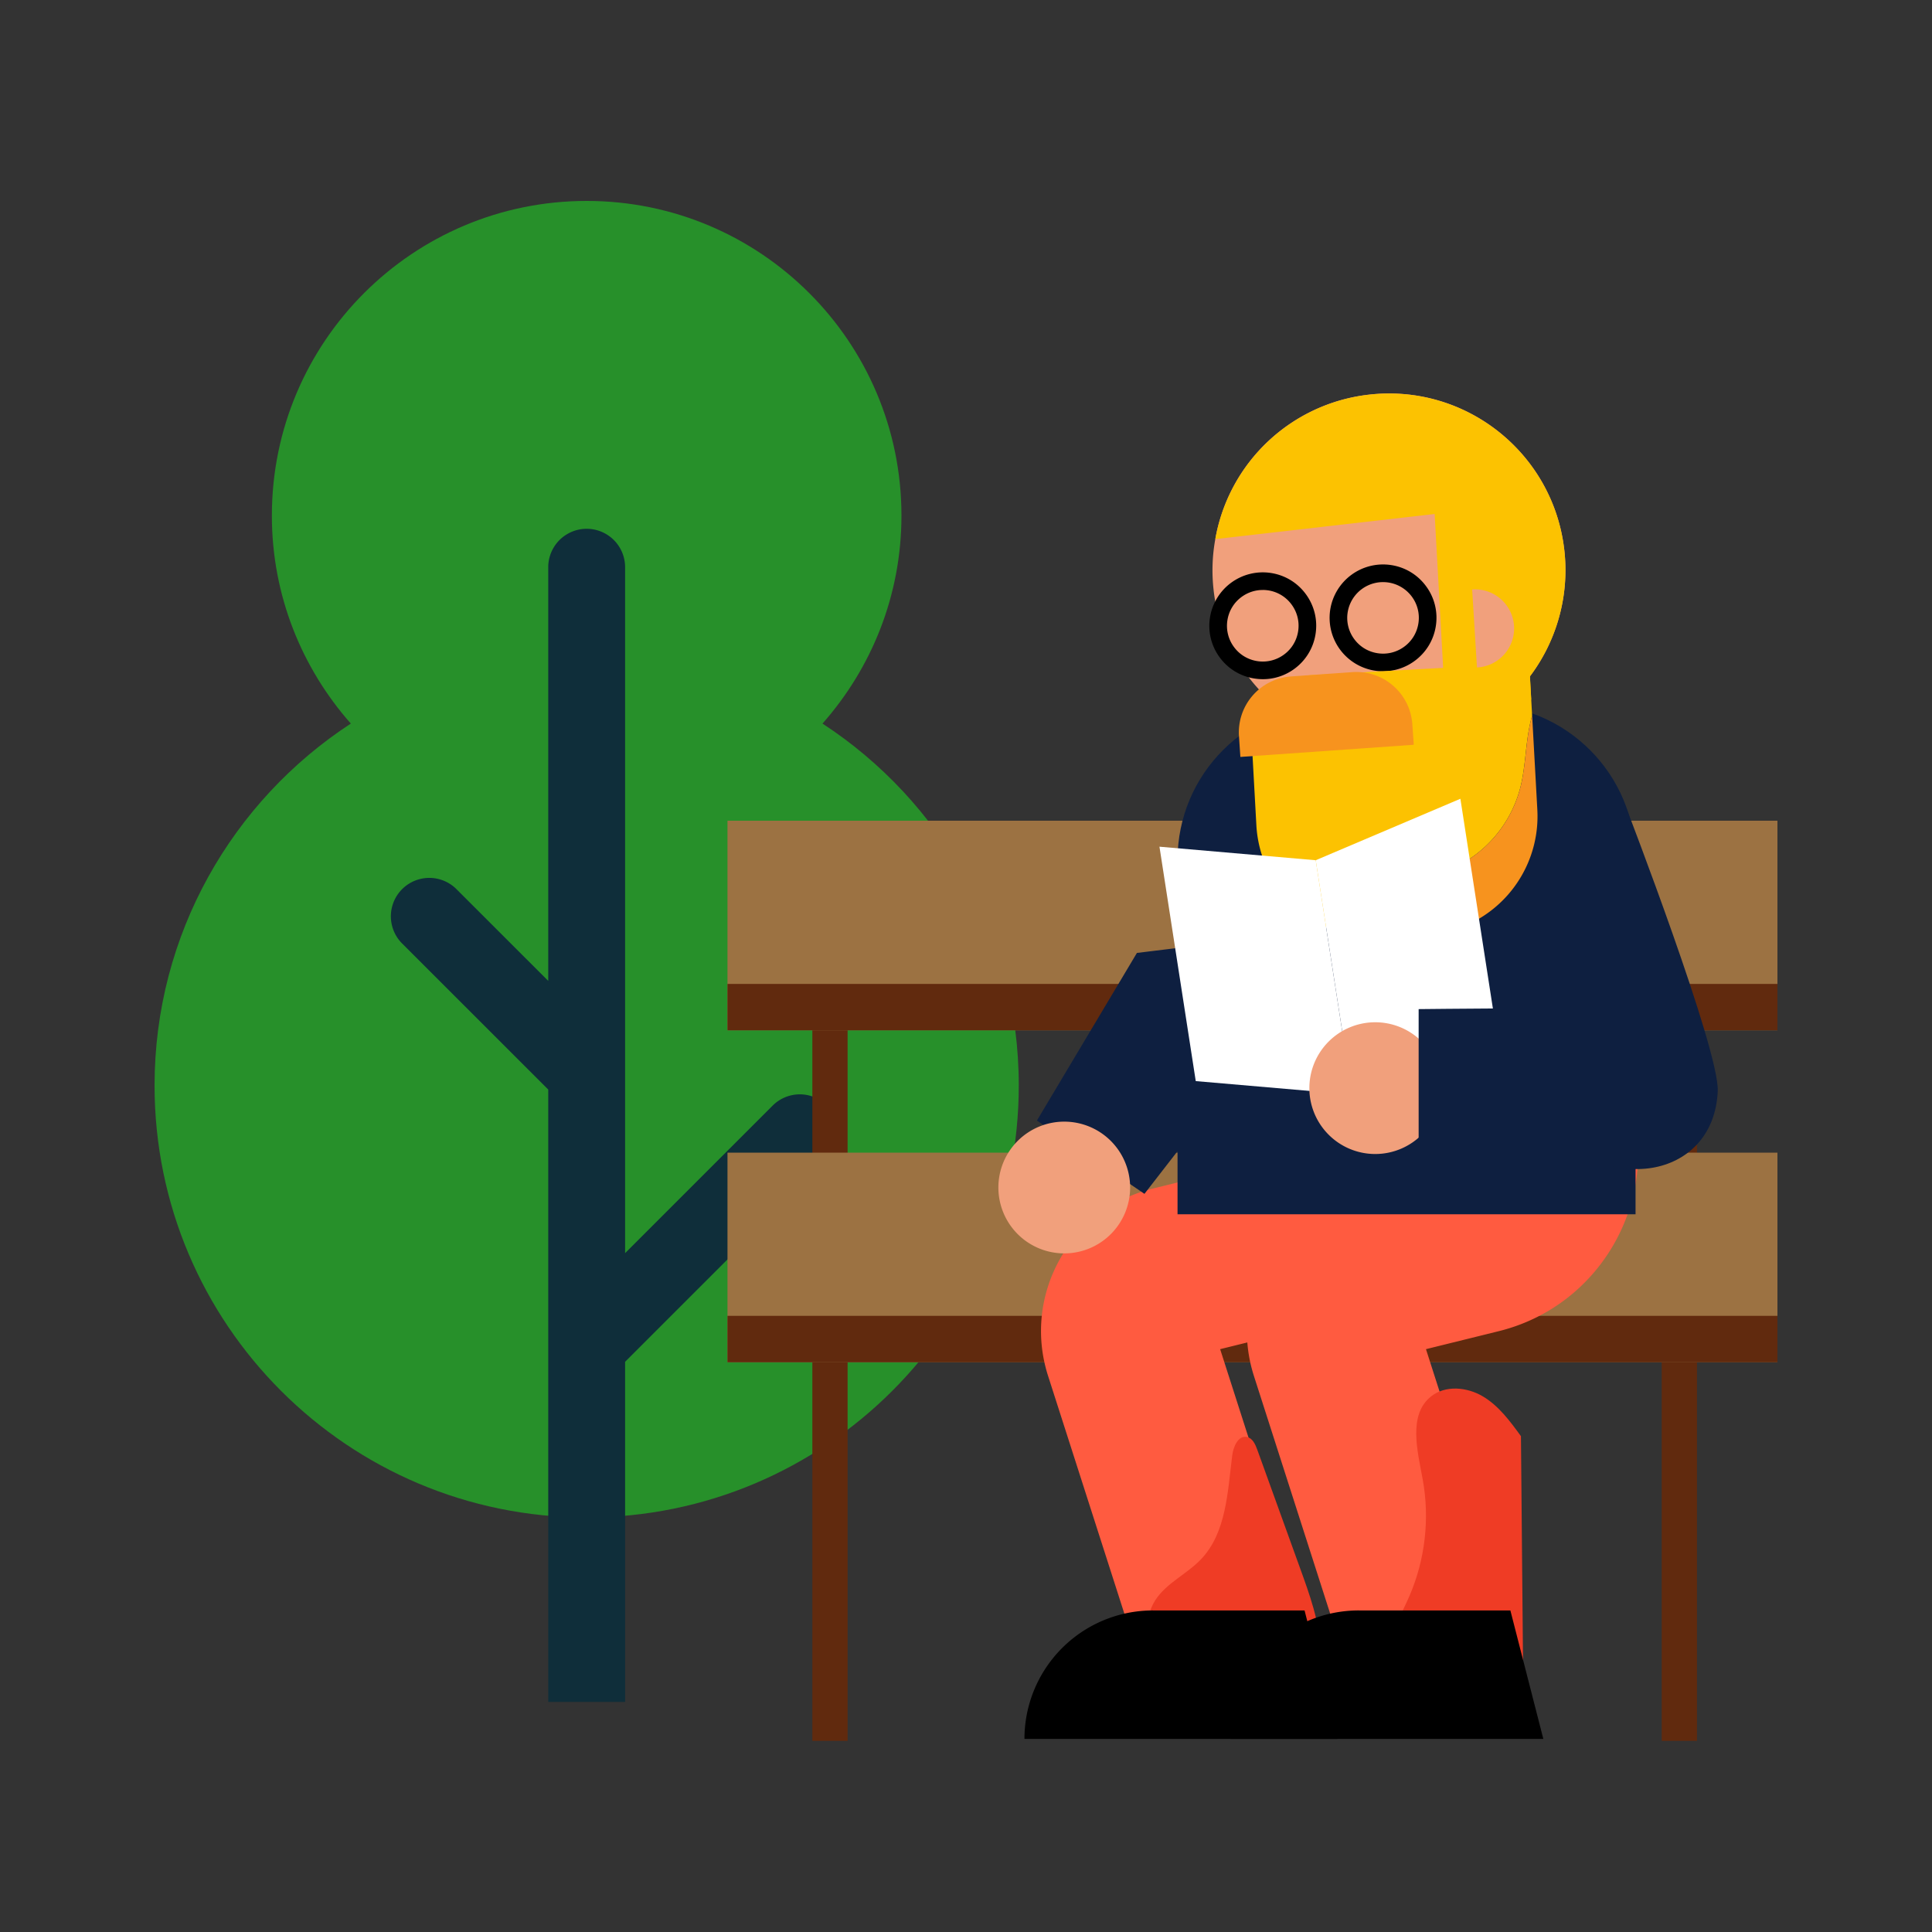 <svg width="125" height="125" fill="none" xmlns="http://www.w3.org/2000/svg"><rect width="100%" height="100%" fill="#333333" stroke="none"/><g clip-path="url(#a)"><path d="M53.216 46.815c3.17-3.59 5.108-8.29 5.108-13.454C58.325 22.116 49.206 13 37.957 13 26.71 13 17.59 22.116 17.59 33.36c0 5.166 1.94 9.866 5.108 13.455C15.055 51.805 10 60.425 10 70.23c0 15.436 12.516 27.948 27.957 27.948S65.914 85.666 65.914 70.23c0-9.805-5.054-18.424-12.698-23.414z" fill="#27902A"/><path d="M40.444 110.113V88.107l13.083-13.08a2.486 2.486 0 0 0-3.516-3.515l-9.567 9.567V36.65a2.487 2.487 0 0 0-4.973 0v26.814l-5.958-5.956a2.486 2.486 0 0 0-3.516 3.515l9.474 9.471v39.62h4.973z" fill="#0F2E3A"/><path d="M109.794 112.633V66.117h-2.281v46.516h2.281zm-54.954 0V66.117h-2.281v46.516h2.28z" fill="#612A0E"/><path d="M47.068 88.137H115v-13.56H47.068v13.56z" fill="#9C7242"/><path d="M47.068 88.137H115v-3.002H47.068v3.002z" fill="#612A0E"/><path d="M47.068 66.66H115V53.1H47.068v13.56z" fill="#9C7242"/><path d="M47.068 66.66H115v-3H47.068v3.001z" fill="#612A0E"/><path d="m74.573 76.904 7.216-1.78c-.161-.46-.28-.799-.322-.925l10.561-3.508.008.024a11.9 11.9 0 0 1 .583 5.025l2.487-.614c-.161-.46-.28-.798-.323-.925l10.562-3.507.007.023c2.251 6.61-1.615 13.74-8.395 15.413l-4.697 1.16 5.428 16.918-10.597 3.398-5.965-18.59a9.573 9.573 0 0 1-.425-2.16l-1.758.434 5.428 16.918-10.597 3.398-5.965-18.59c-1.676-5.236 1.429-10.796 6.764-12.112z" fill="#FF5B40"/><path d="M98.405 92.92c-.703-.966-1.434-1.96-2.461-2.572-1.027-.611-2.437-.744-3.367.01-1.477 1.194-.87 3.503-.527 5.37.464 2.532.156 5.2-.871 7.559-.52 1.193-1.233 2.362-1.25 3.662-.025 2.021 1.866 3.788 3.886 3.87 2.022.081 3.94-1.326 4.725-3.191m-17.197-13.84c-.126-.347-.308-.746-.672-.816-.563-.108-.874.625-.946 1.194-.301 2.365-.376 4.99-2.017 6.717-.918.964-2.243 1.534-2.963 2.654-.835 1.305-.607 3.095.245 4.39 1.072 1.629 3.043 2.749 4.885 3.277 1.473.42 3.37.205 4.508-.913.922-.905 1.132-2.252 1.076-3.491-.086-1.867-.721-3.615-1.35-5.354-.821-2.273-1.643-4.544-2.462-6.817-.1-.28-.201-.56-.304-.84z" fill="#EF3C25"/><path d="m87.32 50.557.168 4.679.084 2.339.042 1.194a11.934 11.934 0 0 1-3.57 8.885 11.99 11.99 0 0 1-3.215 2.255c-1.188.57-2.474.934-3.77 1.088l3.446-2.085-6.46 8.33-6.957-4.742 5.4-9.051 1.07-1.795 2.373-.29a2.238 2.238 0 0 0 1.962-1.92c.016-.121.025-.245.02-.373l-.04-1.146-.083-2.339-.168-4.68 9.698-.35z" fill="#0E1F40"/><path d="M76.189 78.563h29.631V55.637c0-5.554-4.506-10.059-10.062-10.059h-9.51c-5.556 0-10.062 4.505-10.062 10.06v22.925h.003z" fill="#0E1F40"/><path d="M78.52 38.181c.718 6.265 6.372 10.767 12.652 10.048a11.442 11.442 0 0 0 4.268-1.373 11.429 11.429 0 0 0 5.769-11.274c-.717-6.265-6.371-10.767-12.638-10.05a11.39 11.39 0 0 0-9.94 9.342 11.24 11.24 0 0 0-.11 3.307z" fill="#F1A07C"/><path d="m78.63 34.88 15.239-1.745 1.573 13.725a11.427 11.427 0 0 0 5.769-11.274c-.716-6.265-6.37-10.767-12.637-10.05a11.393 11.393 0 0 0-9.943 9.345z" fill="#FCC201"/><path d="M105.234 52.3s6.021 15.635 5.904 18.296c-.259 5.853-7.543 6.689-10.693 2.098l.537 5.212V67.448" fill="#0E1F40"/><path d="M89.489 43.432a3.459 3.459 0 0 1-3.423-3.989 3.461 3.461 0 0 1 3.948-2.882c.913.142 1.716.63 2.26 1.377a3.43 3.43 0 0 1 .623 2.57 3.438 3.438 0 0 1-1.377 2.258 3.433 3.433 0 0 1-2.031.666zm-2.295-3.814a2.3 2.3 0 0 0 .418 1.722c.364.5.9.827 1.513.922a2.303 2.303 0 0 0 1.722-.417c.5-.364.827-.901.923-1.513a2.3 2.3 0 0 0-.418-1.722 2.317 2.317 0 0 0-4.158 1.008zm-5.486 4.325a3.5 3.5 0 0 1-.54-.042 3.435 3.435 0 0 1-2.26-1.377 3.433 3.433 0 0 1-.623-2.57 3.461 3.461 0 0 1 3.948-2.882c.913.143 1.716.63 2.26 1.377.544.745.766 1.66.623 2.57a3.439 3.439 0 0 1-1.377 2.26 3.434 3.434 0 0 1-2.031.664zm-.012-5.771c-.488 0-.96.154-1.36.445-.5.364-.827.901-.923 1.513a2.301 2.301 0 0 0 .418 1.722c.364.5.9.826 1.513.922a2.303 2.303 0 0 0 1.723-.418c.5-.364.826-.9.922-1.512a2.301 2.301 0 0 0-.418-1.723 2.298 2.298 0 0 0-1.875-.95z" fill="#000"/><path d="M89.173 59.666c.932-2.191 3.72-2.725 5.741-3.986a7.916 7.916 0 0 0 3.434-4.658c.404-1.543.337-3.197.78-4.72l-.187-3.4-14.02.775a4.164 4.164 0 0 0-3.928 4.386l.294 5.33a7.7 7.7 0 0 0 7.641 7.272c.03-.34.11-.676.245-.998z" fill="#FCC201"/><path d="m99.465 52.388-.336-6.087c-.442 1.521-.374 3.176-.78 4.719a7.91 7.91 0 0 1-3.434 4.658c-2.022 1.258-4.807 1.795-5.741 3.986a3.263 3.263 0 0 0-.245 1c.156 0 .315-.003.474-.01l2.796-.154a7.7 7.7 0 0 0 7.266-8.112z" fill="#F7931E"/><path d="m93.502 45.57 5.566-.308-.733-13.258-5.566.308.733 13.257z" fill="#FCC201"/><path d="M95.56 43.184a2.528 2.528 0 1 0-.312-5.046" fill="#F1A07C"/><path d="m87.477 70.82 9.36-3.977-2.35-15.163-9.36 3.977 2.35 15.163z" fill="#fff"/><path d="m87.477 70.82-10.112-.873-2.348-15.166 10.11.876 2.35 15.163z" fill="#fff"/><path d="M88.978 74.664a4.262 4.262 0 1 0-4.263-4.262 4.262 4.262 0 0 0 4.263 4.262z" fill="#F1A07C"/><path d="m80.253 48.973 11.218-.787-.094-1.335a3.628 3.628 0 0 0-3.875-3.365l-3.974.28a3.628 3.628 0 0 0-3.366 3.874l.09 1.333z" fill="#F7931E"/><path d="M68.858 81.094a4.262 4.262 0 1 0-4.263-4.262 4.262 4.262 0 0 0 4.263 4.262z" fill="#F1A07C"/><path d="M104.251 65.289c-.395-.131-12.465 0-12.465 0v9.05h13.777l-1.312-9.05z" fill="#0E1F40"/><path d="M79.6 112.506h20.253l-2.132-8.311h-9.805a8.31 8.31 0 0 0-8.316 8.311z" fill="#000"/><path d="M66.282 112.506h20.253l-2.131-8.311h-9.806a8.312 8.312 0 0 0-8.316 8.311z" fill="#000"/></g><defs><clipPath id="a"><path fill="#fff" transform="translate(10 13)" d="M0 0h105v99.635H0z"/></clipPath></defs></svg>